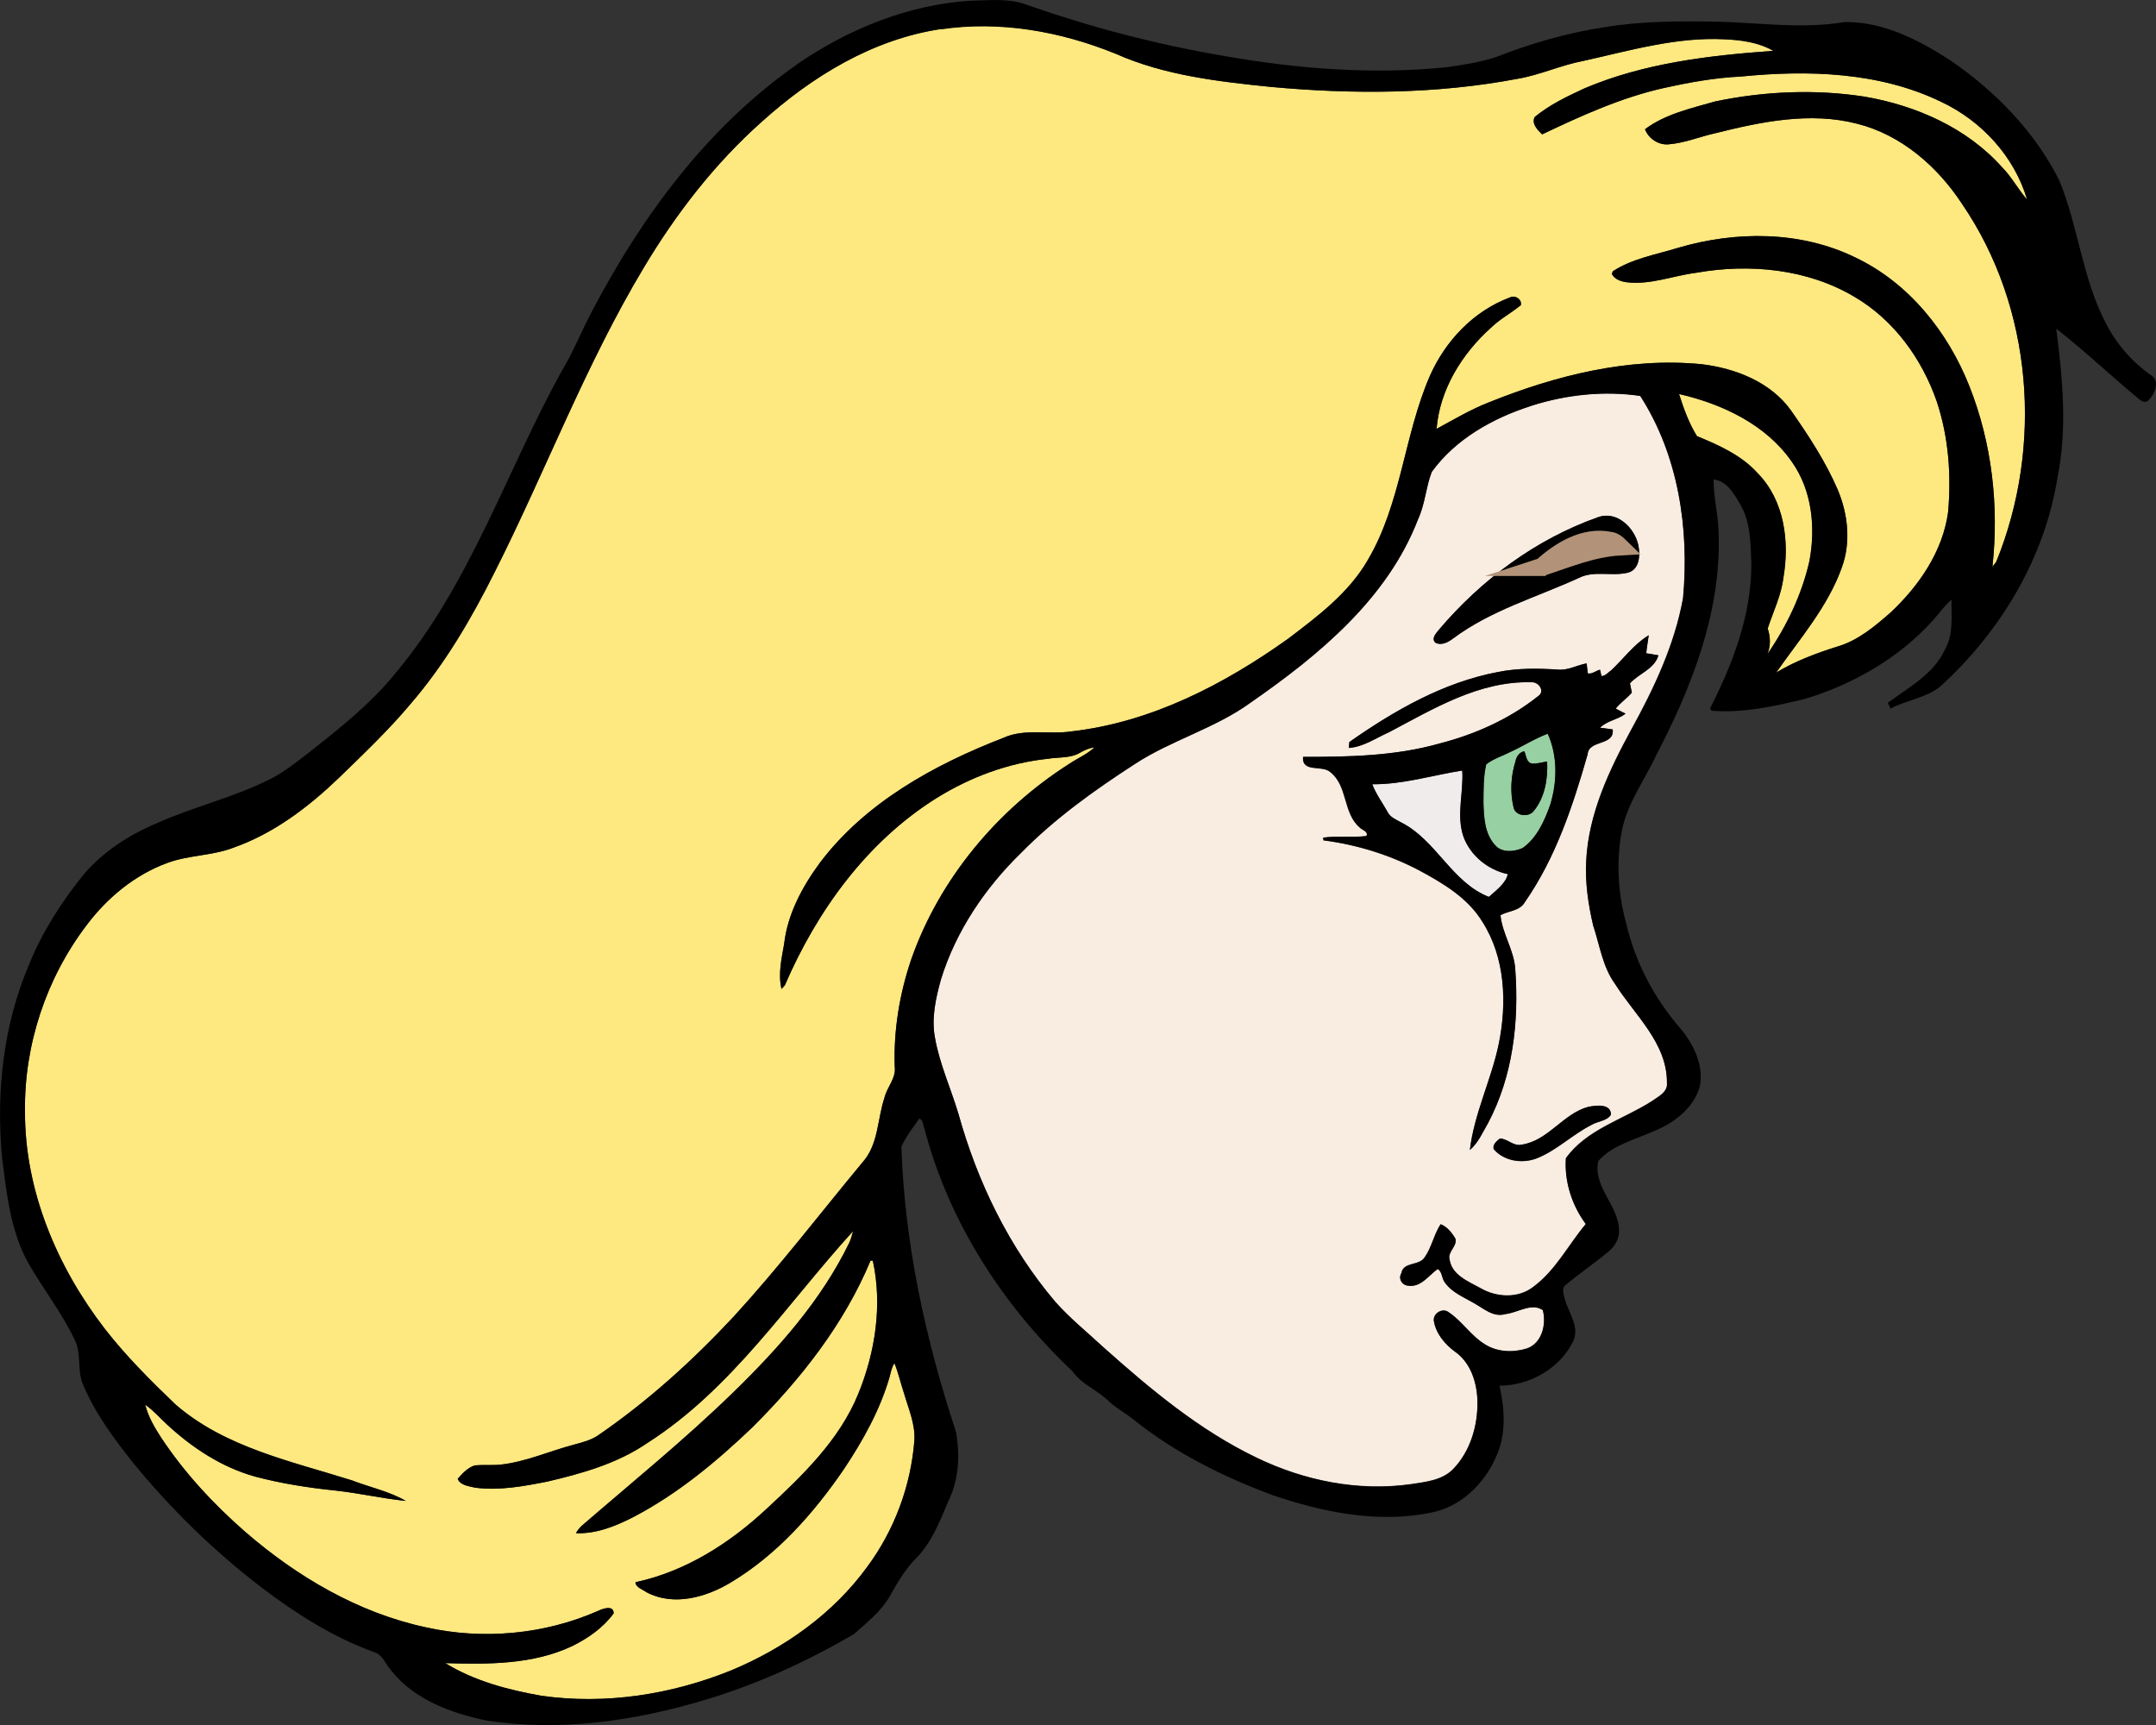 <?xml version="1.0" encoding="UTF-8" standalone="no"?>
<!-- Generator: Adobe Illustrator 15.0.2, SVG Export Plug-In . SVG Version: 6.00 Build 0)  -->
<svg
    xmlns:rdf="http://www.w3.org/1999/02/22-rdf-syntax-ns#"
    xmlns="http://www.w3.org/2000/svg"
    xmlns:x="http://ns.adobe.com/Extensibility/1.0/"
    xmlns:dc="http://purl.org/dc/elements/1.1/"
    xmlns:i="http://ns.adobe.com/AdobeIllustrator/10.0/"
    xmlns:cc="http://web.resource.org/cc/"
    xmlns:xlink="http://www.w3.org/1999/xlink"
    xmlns:graph="http://ns.adobe.com/Graphs/1.0/"
    xmlns:svg="http://www.w3.org/2000/svg"
    xmlns:inkscape="http://www.inkscape.org/namespaces/inkscape"
    xmlns:sodipodi="http://sodipodi.sourceforge.net/DTD/sodipodi-0.dtd"
    xmlns:ns1="http://sozi.baierouge.fr"
    id="Layer_1"
    enable-background="new 0 0 360 288"
    xml:space="preserve"
    viewBox="0 0 360 288"
    version="1.1"
    y="0px"
    x="0px"
  >
<rect x="0" y="0" width="360" height="288" fill="#333333" stroke="none"/>
<path
      d="m157.09 4.852c9.881-1.469 19.997 0.359 29.164 4.108 8.145 3.625 17.126 4.651 25.923 5.545 13.694 1.263 27.617 1.22 41.169-1.345 3.766-0.624 7.24-2.281 10.987-2.985 7.757-1.716 15.546-4.028 23.592-3.62 2.789 0.125 5.714 0.506 8.16 1.932-10.671 0.764-21.532 2.033-31.452 6.232-2.925 1.35-5.889 2.754-8.372 4.809-0.6 1.117 0.484 2.178 1.229 2.904 6.521-3.098 13.162-6.125 20.254-7.724 4.254-0.94 8.558-1.731 12.926-1.931 11.199-1.112 23.085-0.779 33.381 4.189 6.825 3.188 12.301 9.17 14.424 16.365-1.52-1.716-2.563-3.786-4.193-5.416-5.846-6.557-14.324-10.293-22.922-11.777-8.277-1.285-16.799-0.914-24.989 0.801-4.021 1.156-8.317 2.086-11.7 4.636 0.571 1.549 2.268 2.684 3.949 2.517 2.662-0.209 5.156-1.263 7.751-1.844 7.688-1.925 15.86-3.63 23.729-1.592 7.381 1.861 13.398 7.142 17.479 13.342 11.891 17.354 13.591 40.538 5.725 59.829-0.156 0.192-0.469 0.591-0.626 0.791 1.116-10.138-0.069-20.608-3.841-30.127-3.572-9.046-10.094-17.269-19.081-21.522-9.149-4.457-19.964-4.431-29.595-1.586-3.672 1.129-7.609 1.78-10.861 3.904l-0.169 0.441c0.44 0.908 1.56 1.279 2.513 1.397 3.942 0.463 7.701-1.091 11.561-1.586 8.916-1.576 18.58-0.662 26.443 4.017 6.606 3.867 11.293 10.401 13.75 17.506 1.967 5.932 2.431 12.267 1.879 18.461-0.897 6.528-4.826 12.256-9.576 16.715-2.657 2.328-5.457 4.705-8.938 5.717-3.534 1.113-7.011 2.415-10.188 4.329 3.934-5.642 8.616-10.978 10.954-17.532 1.541-4.195 1.039-8.884-0.664-12.95-2.021-4.711-4.858-9.028-7.788-13.229-3.386-4.776-9.288-7.093-14.972-7.771-12.17-1.183-24.319 1.866-35.521 6.378-3.051 1.184-5.847 2.872-8.717 4.416 0.519-6.551 4.241-12.563 9.112-16.914 1.492-1.451 3.36-2.425 4.957-3.742 0.213-0.969-0.953-1.737-1.81-1.285-6.11 2.264-10.828 7.297-13.399 13.143-4.304 9.938-4.762 21.217-10.328 30.664-3.157 5.514-8.358 9.412-13.354 13.198-10.671 7.614-22.829 13.913-36.064 15.438-3.813 0.598-7.871-0.554-11.494 1.104-11.586 4.496-23.037 10.82-30.603 20.855-2.937 3.996-5.397 8.562-5.959 13.535-0.431 2.479-1.035 5.012-0.437 7.523 0.137-0.15 0.414-0.457 0.551-0.613 5.349-12.406 13.699-24.011 25.384-31.293 5.61-3.479 11.967-5.852 18.575-6.534 1.792-0.29 3.753-0.054 5.365-1.026 0.729-0.409 1.5-0.78 2.358-0.851-1.246 1.156-2.843 1.813-4.243 2.759-11.996 7.664-21.593 19.167-26.305 32.537-1.972 5.775-2.984 11.869-2.783 17.973 0.268 1.947-1.302 3.428-1.722 5.231-1.192 3.599-0.985 7.813-3.683 10.788-7.107 8.572-13.885 17.419-21.406 25.641-6.891 7.401-14.44 14.242-22.818 19.978-1.166 0.758-2.533 1.103-3.867 1.467-4.113 1.07-8.041 2.879-12.301 3.353-1.438 0.146-2.887 0-4.32 0.125-1.182 0.387-2.074 1.334-2.858 2.254 0.452 1.102 1.885 1.215 2.909 1.467 4.004 0.521 8.039-0.227 11.962-0.993 5.86-1.36 11.804-3.039 16.805-6.472 14.103-9.014 23.304-23.241 34.339-35.363-0.169 0.667-0.349 1.339-0.643 1.963-4.631 9.546-11.799 17.602-19.375 24.969-8.067 7.858-16.832 14.956-25.346 22.318-0.354 0.35-0.66 0.748-0.91 1.178 3.426 0.141 6.666-1.188 9.646-2.721 7.381-3.861 13.825-9.229 19.801-14.936 8.111-8.076 15.355-17.285 19.758-27.873l0.375 0.054c1.611 7.385 0.414 15.226-2.418 22.18-3.144 7.738-9.31 13.659-15.351 19.257-6.149 5.729-13.521 10.439-21.87 12.228 0.038 0.887 1.236 1.209 1.874 1.688 4.478 2.355 9.854 0.853 13.95-1.592 7.773-4.644 13.891-11.547 18.939-18.913 3.209-4.811 6.08-9.936 7.681-15.494 0.202-0.773 0.338-1.587 0.801-2.259 0.67 1.642 1.045 3.383 1.612 5.063 0.734 2.557 1.879 5.084 1.721 7.8-0.577 7.589-3.322 14.985-7.871 21.13-5.665 7.803-13.836 13.604-22.748 17.306-9.958 4.028-20.982 5.755-31.681 4.224-5.572-0.983-11.188-2.463-16.031-5.447 7.136 0.216 14.653 0.264 21.233-2.865 2.636-1.309 5.142-3.057 6.879-5.438 0.021-1.428-1.781-0.813-2.565-0.434-8.987 3.965-19.261 4.899-28.854 2.748-11.308-2.439-21.521-8.49-30.15-15.972-5.3-4.644-10.132-9.849-14.01-15.716-1.101-1.697-2.142-3.483-2.636-5.465 1.377 0.946 2.462 2.224 3.682 3.342 4.178 3.859 9.091 7.104 14.643 8.65 4.406 1.174 8.922 1.871 13.455 2.34 3.933 0.426 7.799 1.328 11.732 1.73-2.756-1.598-5.992-2.27-8.966-3.42-10.22-3.221-21.294-5.523-29.556-12.744-4.141-3.975-8.226-8.051-11.75-12.585-7.985-10.368-13.363-23.099-13.318-36.259-0.153-11.125 3.541-22.258 10.313-31.147 3.426-4.55 8.012-8.362 13.426-10.353 3.59-1.338 7.539-1.188 11.106-2.57 6.738-2.382 12.507-6.781 17.589-11.658 4.113-3.996 8.285-7.955 11.969-12.354 5.746-6.663 10.19-14.301 14.097-22.124 8.476-16.817 15.126-34.542 24.854-50.735 5.338-8.933 11.788-17.283 19.6-24.249 8.42-7.613 18.58-13.857 30-15.56z"
      fill="#FEE880"
  />
<path
      d="m255.7 67.712c5.816-1.854 12.125-2.522 18.16-1.646 6.398 9.927 8.209 22.184 7.158 33.757-1.406 7.803-4.845 15.067-8.656 21.983-3.691 6.787-7.107 14.004-7.512 21.824-0.201 3.662 0.325 7.347 1.172 10.906 1.101 3.286 1.559 6.86 3.658 9.739 3.297 5.211 8.688 9.847 8.646 16.461 0.193 1.582-1.461 2.318-2.533 3.099-4.814 3.076-10.891 4.705-14.342 9.521-0.27 3.884 1.013 7.867 3.326 10.98-2.932 3.5-5.045 7.766-8.803 10.523-2.518 1.937-6.146 1.729-8.798 0.172-2.043-1.129-4.751-2.162-5.146-4.76-0.409-1.291 1.307-2.217 0.97-3.49-0.578-0.989-1.362-1.989-2.463-2.414-1.122 1.716-1.472 3.808-2.644 5.502-0.889 1.501-3.572 0.704-3.91 2.683-0.565 0.904 0.112 2.013 1.153 2.063 2.093 0.312 3.398-1.711 4.896-2.786 0.753 0.401 0.677 1.483 1.134 2.146 1.166 1.766 3.247 2.563 5.006 3.6 1.606 0.888 3.183 2.383 5.188 1.777 2.031-0.215 4.353-1.943 6.242-0.653 0.604 2.321-0.095 5.495-2.621 6.403-2.275 0.723-4.944 0.635-7.006-0.656-2.356-1.418-3.815-3.87-6.096-5.383-1.008-0.815-2.682 0.223-2.468 1.479 0.35 2.086 1.836 3.866 3.534 5.103 2.656 1.861 3.684 5.238 3.74 8.32 0.065 4.049-1.176 8.299-4.047 11.277-1.83 1.896-4.605 2.148-7.082 2.531-8.797 1.242-17.857-0.599-25.785-4.446-9.539-4.581-17.69-11.417-25.51-18.388-2.713-2.521-5.621-4.855-8.078-7.633-7.703-9.076-12.998-19.988-16.162-31.367-1.274-4.267-3.17-8.367-3.934-12.771-0.604-3.266 0.146-6.57 1.02-9.717 2.494-8.053 7.363-15.258 13.41-21.142 5.605-5.694 12.153-10.385 18.858-14.729 6.166-4.056 13.504-5.991 19.49-10.356 11.396-7.912 22.808-17.345 27.896-30.568 1.172-2.512 1.301-5.346 2.282-7.9 3.96-5.491 10.22-8.992 16.64-11.03m11.15 18.629c-10.414 3.679-19.544 10.492-26.613 18.833-0.45 0.581-1.297 1.426-0.539 2.135 1.063 0.512 2.15-0.113 2.99-0.752 6.248-4.662 13.885-6.846 20.91-10.057 2.6-1.333 5.605-0.205 8.334-0.925 1.857-0.575 1.956-2.925 1.646-4.501-0.59-2.892-3.55-5.866-6.73-4.726m2.07 25.669c-0.441 0.365-0.889 0.844-1.51 0.866-0.061-0.265-0.189-0.802-0.25-1.069-0.691 0.161-1.318 0.784-2.043 0.607-0.049-0.414-0.143-1.248-0.189-1.662-1.63 0.29-3.145 1.221-4.838 1.033-3.316-0.21-6.673-0.26-9.945 0.402-9.131 1.717-17.346 6.442-24.834 11.691-0.021 0.248-0.07 0.737-0.094 0.984 2.44-0.161 4.527-1.656 6.711-2.619 7.426-3.915 15.057-8.594 23.799-8.346 1.223-0.092 2.315 1.526 1.11 2.317-4.787 3.818-10.534 6.39-16.466 7.911-7.402 2.104-15.159 2.242-22.796 2.237-0.175 2.71 3.159 1.278 4.569 2.543 2.92 2.297 2.092 6.809 4.861 9.207 0.398 0.474 1.549 0.667 1.155 1.468-2.402 0.27-4.832-0.048-7.229 0.258l0.07 0.452c5.604 0.731 11.073 2.415 16.063 5.062 3.973 2.143 8.053 4.582 10.453 8.515 3.855 6.021 4.129 13.633 2.738 20.444-1.252 5.984-4.091 11.572-4.818 17.672 1.39-1.192 2.111-2.908 3.013-4.453 4.173-7.84 5.196-16.93 4.563-25.656-0.164-3.188-2.164-5.928-2.469-9.088 1.346-0.748 3.227-0.686 4.063-2.174 5.17-7.417 8.029-16.09 10.486-24.678 0.187-2.49 4.51-1.365 4.188-4.156-0.708-0.092-1.405-0.188-2.104-0.28 1.135-1.183 2.959-1.351 4.25-2.351-0.558-0.279-1.102-0.56-1.646-0.838 0.771-1.017 1.879-1.711 2.694-2.679-0.107-0.516-0.213-1.026-0.314-1.538 1.466-1.656 4.111-2.398 4.75-4.689-0.682-0.113-1.354-0.231-2.031-0.344 0.087-1.007 0.294-2.002 0.414-3.002-2.5 1.55-4.22 4-6.36 5.97m-3.7 72.77c-4.248 1.141-6.684 5.646-11.14 6.317-1.353 0.321-2.363-1.012-3.633-1.025-0.528 0.424-1.247 0.994-1.041 1.764 1.731 2.012 4.776 2.475 7.2 1.532 3.341-1.317 5.91-3.942 9.088-5.55 1.027-0.65 2.65-0.661 3.289-1.736 0.01-1.88-2.5-1.54-3.77-1.3z"
      fill="#F9ECE1"
  />
<path
      d="m280.34 65.76c7.218 1.646 14.538 5.114 18.836 11.311 3.396 4.781 4.005 11.008 2.931 16.628-1.264 5.561-3.777 10.81-7.016 15.51 0.571-1.42 0.528-2.872 0.055-4.302 0.92-2.813 2.263-5.523 2.625-8.497 1.035-6.028 0.17-12.89-4.313-17.446-2.707-2.995-6.449-4.656-10.12-6.168-1.35-2.172-2.22-4.624-2.99-7.039z"
      fill="#FEE880"
  />
<path
      d="m252.14 125.58c2.135-0.962 4.113-2.253 6.313-3.076 1.667 3.688 1.591 8.001 0.43 11.82-0.958 2.699-2.2 5.544-4.618 7.271-1.455 0.65-3.572 0.833-4.662-0.554-1.717-1.92-1.813-4.637-1.887-7.061 0.021-2.119-0.021-4.276 0.459-6.353 1.17-0.94 2.65-1.36 3.97-2.05m0.92 1.46c-0.796 2.5-0.94 5.216-0.332 7.766 0.313 1.469 2.555 1.711 3.396 0.564 1.854-2.286 2.348-5.377 2.211-8.232-0.833 0.123-1.649 0.393-2.494 0.354-1.021-0.167-0.964-1.345-1.323-2.065-0.83 0.17-1.3 0.87-1.47 1.62z"
      fill="#97D0A2"
  />
<path
      d="m229.16 130.94c5.115 0.043 10.018-1.5 15.021-2.291 0.252 3.684-1.033 7.464 0.215 11.072 1.158 3.142 4.091 5.535 7.392 6.224-0.321 1.559-1.981 2.731-3.159 3.807-6.236-2.44-8.813-9.545-14.734-12.481-0.795-0.457-1.748-0.813-2.174-1.688-0.86-1.54-1.95-2.98-2.57-4.64z"
      fill="#F0ECEC"
  />
<g
      id="_x23_000000ff"
    >
	<path
        d="m133.1 10.723c8.514-5.861 18.482-9.922 28.903-10.604 3.208-0.054 6.558-0.479 9.614 0.742 10.529 3.684 21.369 6.518 32.373 8.412 12.387 2.199 25.072 3.236 37.624 1.94 2.712-0.377 5.436-0.812 8.056-1.635 5.855-2.302 11.946-4.082 18.184-5.022 6.242-1.06 12.604-1.033 18.924-0.941 7.07 0.183 14.199 1.264 21.238 0.063 6.436-0.091 12.396 3.007 17.647 6.399 7.528 5.168 14.142 11.923 18.21 20.097 3.159 7.696 3.824 16.226 7.691 23.662 1.735 3.453 4.316 6.486 7.494 8.733 1.685 0.91 0.795 3.188-0.283 4.222-0.457 0.586-1.166 0.21-1.611-0.156-4.663-3.845-9.042-8.045-13.818-11.75 1.058 8.201 1.862 16.601 0.217 24.786-2.135 13.482-9.529 25.842-19.656 35.004-2.396 1.883-5.59 2.21-8.241 3.625-0.108-0.242-0.326-0.721-0.438-0.963 3.473-2.582 7.641-4.781 9.527-8.879 1.454-2.544 1.063-5.534 1.084-8.331-1.23 1.049-2.119 2.41-3.209 3.587-5.643 6.201-13.197 10.535-21.229 12.971-5.086 1.222-10.315 2.399-15.584 1.979l-0.301-0.345c3.823-7.514 6.944-15.649 6.914-24.185-0.127-3.403-0.09-7.061-1.938-10.067-1.009-1.705-2.152-3.77-4.363-4.017-0.026 3.108 0.854 6.153 0.845 9.271 0.377 12.961-4.478 25.352-10.394 36.699-1.987 4.297-4.979 8.217-5.823 12.959-0.904 5.066-0.583 10.341 0.809 15.294 1.502 6.441 4.693 12.479 9.063 17.482 2.229 2.71 3.972 6.271 3.146 9.836-1.109 3.551-4.366 5.971-7.738 7.311-3.145 1.414-6.825 2.279-9.168 4.947-0.926 4.322 3.416 7.422 3.484 11.584 0.039 1.395-0.725 2.678-1.793 3.543-2.271 1.91-4.748 3.564-7.023 5.471-0.971 0.619-0.352 1.796-0.189 2.668 0.688 2.264 2.506 4.533 1.258 6.97-2.229 4.427-7.25 7.276-12.229 7.261 0.877 3.883 1.16 8.125-0.558 11.844-1.973 4.574-5.99 8.502-11.079 9.398-8.779 1.747-17.827-0.107-26.169-2.938-8.283-3.062-16.303-7.058-23.197-12.567-1.297-1.06-2.8-1.851-4.047-2.968-1.896-1.959-4.637-2.883-6.232-5.157-11.7-11.036-20.71-25.04-24.751-40.576-0.262-0.517-0.164-1.495-0.867-1.614-1.045 1.533-2.25 3.004-2.968 4.713 0.539 16.179 4.031 32.152 9.097 47.515 0.725 3.897 0.519 8.121-1.302 11.724-1.362 3.291-2.713 6.713-5.229 9.338-1.863 1.838-3.203 4.094-4.45 6.359-1.471 2.6-3.862 4.47-6.068 6.427-7.795 4.539-16.08 8.349-24.763 10.937-11.737 3.555-24.256 5.33-36.474 3.488-5.948-1.222-12.143-3.488-15.998-8.367-0.932-1.043-1.406-2.635-2.865-3.08-6.782-2.434-12.91-6.342-18.613-10.648-8.04-6.136-15.322-13.229-21.691-21.044-3.164-3.995-6.248-8.136-8.229-12.842-1.138-2.437-0.233-5.292-1.498-7.695-2.146-4.507-5.273-8.46-7.74-12.784-2.985-5.436-3.595-11.688-4.358-17.719-0.991-10.826 0.234-21.969 4.516-32.042 2.223-5.483 5.453-10.522 9.188-15.123 3.248-3.775 7.556-6.561 12.147-8.486 6.122-2.742 12.741-4.265 18.749-7.271 2.364-1.14 4.396-2.817 6.477-4.382 5.109-4.039 10.285-8.094 14.425-13.146 12.59-14.894 18.604-33.674 27.859-50.511 2.042-3.334 3.448-6.981 5.294-10.417 8.301-15.772 19.281-30.641 34.131-40.979m23.99-5.871c-11.412 1.705-21.576 7.948-29.977 15.53-7.812 6.964-14.26 15.316-19.599 24.249-9.729 16.193-16.379 33.918-24.854 50.735-3.906 7.823-8.352 15.461-14.098 22.124-3.683 4.398-7.854 8.357-11.968 12.353-5.082 4.878-10.851 9.277-17.589 11.659-3.568 1.382-7.518 1.232-11.105 2.57-5.416 1.99-10.002 5.803-13.428 10.353-6.771 8.89-10.464 20.022-10.312 31.148-0.043 13.159 5.333 25.89 13.318 36.258 3.524 4.534 7.609 8.61 11.75 12.585 8.264 7.221 19.338 9.523 29.557 12.744 2.974 1.15 6.209 1.822 8.966 3.42-3.933-0.402-7.8-1.307-11.733-1.73-4.531-0.469-9.048-1.166-13.455-2.34-5.551-1.549-10.464-4.792-14.642-8.65-1.22-1.118-2.304-2.396-3.683-3.342 0.496 1.979 1.537 3.768 2.637 5.465 3.878 5.867 8.71 11.072 14.01 15.716 8.628 7.479 18.842 13.528 30.15 15.972 9.592 2.15 19.865 1.217 28.854-2.748 0.785-0.382 2.587-0.994 2.564 0.432-1.736 2.383-4.242 4.131-6.879 5.438-6.58 3.129-14.097 3.081-21.232 2.866 4.842 2.983 10.458 4.463 16.031 5.444 10.697 1.533 21.723-0.19 31.681-4.222 8.912-3.698 17.083-9.503 22.748-17.306 4.548-6.143 7.293-13.541 7.871-21.131 0.157-2.715-0.985-5.242-1.722-7.797-0.566-1.686-0.941-3.429-1.611-5.065-0.463 0.672-0.6 1.483-0.801 2.259-1.602 5.563-4.473 10.688-7.68 15.494-5.051 7.366-11.168 14.271-18.94 18.913-4.097 2.44-9.472 3.946-13.95 1.592-0.637-0.479-1.835-0.802-1.874-1.688 8.351-1.783 15.72-6.494 21.87-12.226 6.041-5.598 12.207-11.519 15.35-19.257 2.834-6.954 4.031-14.795 2.418-22.18l-0.375-0.055c-4.4 10.59-11.646 19.797-19.757 27.873-5.976 5.707-12.42 11.072-19.801 14.937-2.979 1.532-6.222 2.858-9.647 2.721 0.252-0.43 0.557-0.827 0.91-1.178 8.514-7.362 17.279-14.46 25.346-22.317 7.578-7.367 14.746-15.424 19.375-24.97 0.295-0.624 0.475-1.296 0.644-1.963-11.036 12.122-20.235 26.353-34.339 35.364-5 3.432-10.943 5.106-16.805 6.471-3.922 0.768-7.959 1.518-11.963 0.993-1.023-0.253-2.457-0.365-2.908-1.468 0.785-0.92 1.678-1.866 2.859-2.254 1.432-0.125 2.881 0.021 4.319-0.125 4.26-0.473 8.188-2.278 12.3-3.352 1.334-0.363 2.702-0.709 3.868-1.467 8.377-5.731 15.927-12.573 22.817-19.977 7.522-8.223 14.3-17.066 21.408-25.642 2.695-2.976 2.488-7.188 3.682-10.788 0.419-1.807 1.988-3.285 1.722-5.232-0.202-6.104 0.812-12.194 2.783-17.973 4.712-13.367 14.31-24.872 26.304-32.536 1.4-0.945 2.998-1.603 4.244-2.759-0.855 0.07-1.629 0.441-2.359 0.851-1.611 0.973-3.572 0.735-5.365 1.026-6.606 0.683-12.963 3.056-18.574 6.534-11.684 7.282-20.035 18.887-25.385 31.293-0.135 0.155-0.414 0.463-0.549 0.612-0.6-2.512 0.004-5.045 0.436-7.522 0.561-4.974 3.023-9.54 5.959-13.535 7.566-10.037 19.016-16.361 30.602-20.855 3.623-1.656 7.682-0.506 11.494-1.104 13.236-1.527 25.395-7.824 36.065-15.438 4.995-3.786 10.195-7.685 13.355-13.198 5.564-9.447 6.022-20.727 10.328-30.664 2.569-5.846 7.287-10.879 13.397-13.143 0.854-0.452 2.021 0.316 1.81 1.285-1.597 1.316-3.465 2.291-4.957 3.742-4.869 4.352-8.597 10.363-9.113 16.913 2.871-1.543 5.666-3.231 8.718-4.415 11.198-4.512 23.353-7.561 35.521-6.378 5.685 0.679 11.588 2.996 14.971 7.771 2.932 4.2 5.77 8.518 7.789 13.229 1.705 4.066 2.205 8.755 0.664 12.95-2.338 6.555-7.021 11.891-10.955 17.532 3.179-1.915 6.652-3.216 10.188-4.329 3.479-1.012 6.28-3.389 8.938-5.717 4.75-4.459 8.679-10.188 9.576-16.715 0.551-6.195 0.086-12.53-1.879-18.461-2.457-7.104-7.144-13.639-13.75-17.506-7.865-4.679-17.529-5.593-26.445-4.017-3.854 0.495-7.613 2.049-11.559 1.586-0.953-0.118-2.07-0.489-2.513-1.397l0.169-0.441c3.252-2.124 7.188-2.775 10.859-3.904 9.633-2.845 20.443-2.872 29.597 1.586 8.985 4.254 15.508 12.477 19.081 21.522 3.771 9.519 4.957 19.989 3.841 30.127 0.157-0.199 0.47-0.597 0.626-0.791 7.866-19.291 6.166-42.474-5.726-59.829-4.079-6.201-10.101-11.48-17.479-13.342-7.863-2.038-16.035-0.333-23.728 1.592-2.595 0.581-5.091 1.635-7.753 1.844-1.684 0.167-3.379-0.968-3.947-2.517 3.383-2.55 7.682-3.479 11.7-4.636 8.19-1.715 16.712-2.086 24.989-0.801 8.598 1.483 17.076 5.221 22.922 11.777 1.63 1.629 2.677 3.7 4.193 5.416-2.123-7.196-7.599-13.176-14.424-16.365-10.296-4.969-22.182-5.303-33.381-4.189-4.368 0.199-8.672 0.99-12.926 1.931-7.094 1.597-13.732 4.625-20.254 7.724-0.745-0.727-1.829-1.787-1.229-2.904 2.483-2.055 5.447-3.459 8.372-4.809 9.92-4.199 20.781-5.47 31.452-6.232-2.446-1.426-5.371-1.808-8.16-1.932-8.046-0.408-15.835 1.904-23.592 3.62-3.747 0.704-7.224 2.361-10.987 2.985-13.552 2.564-27.476 2.607-41.169 1.345-8.797-0.894-17.778-1.92-25.923-5.545-9.17-3.701-19.28-5.53-29.16-4.06m98.61 62.86c-6.411 2.038-12.676 5.539-16.646 11.041-0.98 2.554-1.111 5.388-2.283 7.899-5.086 13.225-16.498 22.658-27.895 30.568-5.986 4.367-13.324 6.303-19.49 10.357-6.705 4.345-13.252 9.035-18.857 14.73-6.047 5.882-10.916 13.089-13.412 21.141-0.871 3.146-1.623 6.452-1.019 9.717 0.763 4.403 2.659 8.508 3.933 12.772 3.166 11.379 8.459 22.289 16.162 31.367 2.457 2.773 5.367 5.107 8.08 7.633 7.815 6.97 15.971 13.806 25.508 18.387 7.929 3.851 16.99 5.689 25.787 4.447 2.476-0.383 5.25-0.635 7.082-2.532 2.871-2.979 4.111-7.229 4.047-11.277-0.061-3.082-1.084-6.459-3.74-8.319-1.699-1.234-3.188-3.018-3.535-5.104-0.213-1.26 1.46-2.297 2.468-1.479 2.277 1.512 3.736 3.965 6.097 5.383 2.061 1.291 4.729 1.377 7.006 0.656 2.525-0.908 3.226-4.082 2.619-6.404-1.892-1.291-4.211 0.438-6.242 0.654-2.004 0.604-3.577-0.894-5.188-1.779-1.759-1.036-3.84-1.834-5.006-3.598-0.457-0.662-0.381-1.742-1.133-2.146-1.498 1.076-2.809 3.098-4.896 2.785-1.039-0.049-1.722-1.155-1.152-2.063 0.338-1.979 3.021-1.182 3.91-2.683 1.172-1.694 1.521-3.786 2.643-5.502 1.102 0.425 1.885 1.425 2.463 2.413 0.337 1.273-1.379 2.199-0.97 3.49 0.396 2.599 3.104 3.631 5.146 4.76 2.652 1.562 6.28 1.766 8.797-0.172 3.76-2.76 5.873-7.022 8.806-10.522-2.315-3.112-3.599-7.101-3.328-10.979 3.453-4.813 9.524-6.442 14.342-9.521 1.073-0.777 2.729-1.518 2.533-3.1 0.044-6.613-5.353-11.25-8.646-16.461-2.104-2.877-2.562-6.453-3.66-9.738-0.846-3.561-1.373-7.244-1.172-10.906 0.402-7.819 3.818-15.037 7.514-21.823 3.813-6.916 7.25-14.183 8.654-21.984 1.053-11.573-0.759-23.83-7.156-33.758-6.04-0.889-12.35-0.221-18.16 1.634m24.64-1.952c0.772 2.415 1.64 4.867 2.996 7.035 3.671 1.512 7.413 3.173 10.12 6.168 4.482 4.557 5.35 11.417 4.313 17.446-0.363 2.974-1.705 5.684-2.625 8.497 0.477 1.43 0.52 2.882-0.055 4.302 3.234-4.7 5.752-9.949 7.016-15.51 1.073-5.62 0.465-11.847-2.931-16.628-4.29-6.198-11.61-9.666-18.83-11.312z"
    />
	<path
        d="m266.85 86.341c3.188-1.14 6.146 1.834 6.729 4.732 0.312 1.575 0.212 3.926-1.646 4.501-2.729 0.72-5.734-0.409-8.334 0.925-7.025 3.211-14.664 5.396-20.912 10.058-0.838 0.64-1.93 1.262-2.988 0.752-0.76-0.711 0.087-1.555 0.539-2.136 7.06-8.337 16.19-15.15 26.61-18.829m-9.4 8.32c4.26-1.382 8.46-3.168 13.003-3.42-0.464-0.452-0.979-0.894-1.656-0.958-4.27-0.871-8.32 1.651-11.34 4.378z"
    />
	<path
        d="m268.92 112.01c2.135-1.974 3.855-4.421 6.385-5.953-0.121 1-0.328 1.994-0.414 3 0.676 0.113 1.353 0.231 2.03 0.344-0.637 2.291-3.284 3.033-4.75 4.69 0.104 0.511 0.207 1.022 0.316 1.538-0.817 0.969-1.923 1.662-2.696 2.678 0.545 0.28 1.089 0.561 1.646 0.84-1.291 1-3.115 1.166-4.25 2.35 0.696 0.092 1.396 0.188 2.104 0.279 0.321 2.791-4.004 1.668-4.188 4.158-2.457 8.588-5.316 17.263-10.485 24.679-0.839 1.488-2.718 1.425-4.063 2.172 0.308 3.162 2.305 5.898 2.469 9.088 0.634 8.729-0.394 17.816-4.563 25.658-0.897 1.543-1.623 3.259-3.012 4.453 0.729-6.102 3.565-11.688 4.817-17.672 1.393-6.813 1.117-14.424-2.738-20.446-2.4-3.933-6.48-6.373-10.451-8.515-4.99-2.646-10.459-4.329-16.063-5.062l-0.07-0.452c2.396-0.307 4.826 0.011 7.229-0.258 0.393-0.801-0.757-0.995-1.154-1.468-2.771-2.398-1.943-6.91-4.863-9.207-1.41-1.264-4.744 0.167-4.568-2.543 7.637 0.005 15.395-0.135 22.796-2.237 5.933-1.522 11.679-4.093 16.466-7.911 1.205-0.791 0.109-2.408-1.107-2.318-8.743-0.248-16.374 4.433-23.801 8.347-2.185 0.963-4.271 2.458-6.711 2.619 0.021-0.247 0.069-0.736 0.093-0.984 7.489-5.249 15.704-9.976 24.836-11.69 3.271-0.662 6.629-0.613 9.944-0.403 1.692 0.188 3.207-0.743 4.836-1.033 0.052 0.414 0.145 1.248 0.19 1.662 0.726 0.177 1.353-0.446 2.043-0.608 0.06 0.27 0.19 0.808 0.25 1.07 0.58-0.04 1.03-0.51 1.47-0.88m-16.78 13.57c-1.315 0.688-2.8 1.113-3.965 2.049-0.479 2.076-0.438 4.232-0.459 6.352 0.072 2.426 0.17 5.142 1.887 7.062 1.09 1.387 3.207 1.204 4.662 0.554 2.418-1.726 3.66-4.57 4.618-7.271 1.161-3.819 1.237-8.132-0.43-11.82-2.21 0.82-4.19 2.12-6.32 3.08m-22.98 5.36c0.621 1.662 1.705 3.098 2.561 4.641 0.426 0.876 1.379 1.23 2.174 1.689 5.922 2.936 8.498 10.04 14.734 12.48 1.178-1.075 2.838-2.248 3.159-3.807-3.301-0.689-6.231-3.082-7.392-6.223-1.248-3.608 0.037-7.39-0.215-11.074-5 0.79-9.9 2.34-15.02 2.29z"
    />
	<path
        d="m253.06 127.04c0.174-0.748 0.647-1.447 1.454-1.614 0.359 0.722 0.306 1.898 1.323 2.065 0.844 0.037 1.661-0.23 2.494-0.355 0.137 2.856-0.354 5.948-2.211 8.233-0.84 1.146-3.083 0.903-3.396-0.563-0.6-2.55-0.45-5.27 0.35-7.77z"
    />
	<path
        d="m265.22 184.78c1.266-0.242 3.78-0.587 3.766 1.302-0.639 1.075-2.262 1.086-3.288 1.736-3.179 1.604-5.747 4.229-9.089 5.55-2.424 0.94-5.469 0.479-7.199-1.532-0.206-0.77 0.513-1.34 1.041-1.764 1.271 0.017 2.281 1.35 3.633 1.025 4.46-0.67 6.9-5.18 11.14-6.32z"
    />
</g
  >
<path
      stroke="#B29379"
      stroke-width="3"
      stroke-miterlimit="10"
      d="m257.45 94.661c3.018-2.728 7.07-5.249 11.347-4.378 0.677 0.064 1.193 0.506 1.656 0.958-4.55 0.252-8.75 2.036-13.01 3.42z"
      fill="#B29379"
  />
</svg
>

